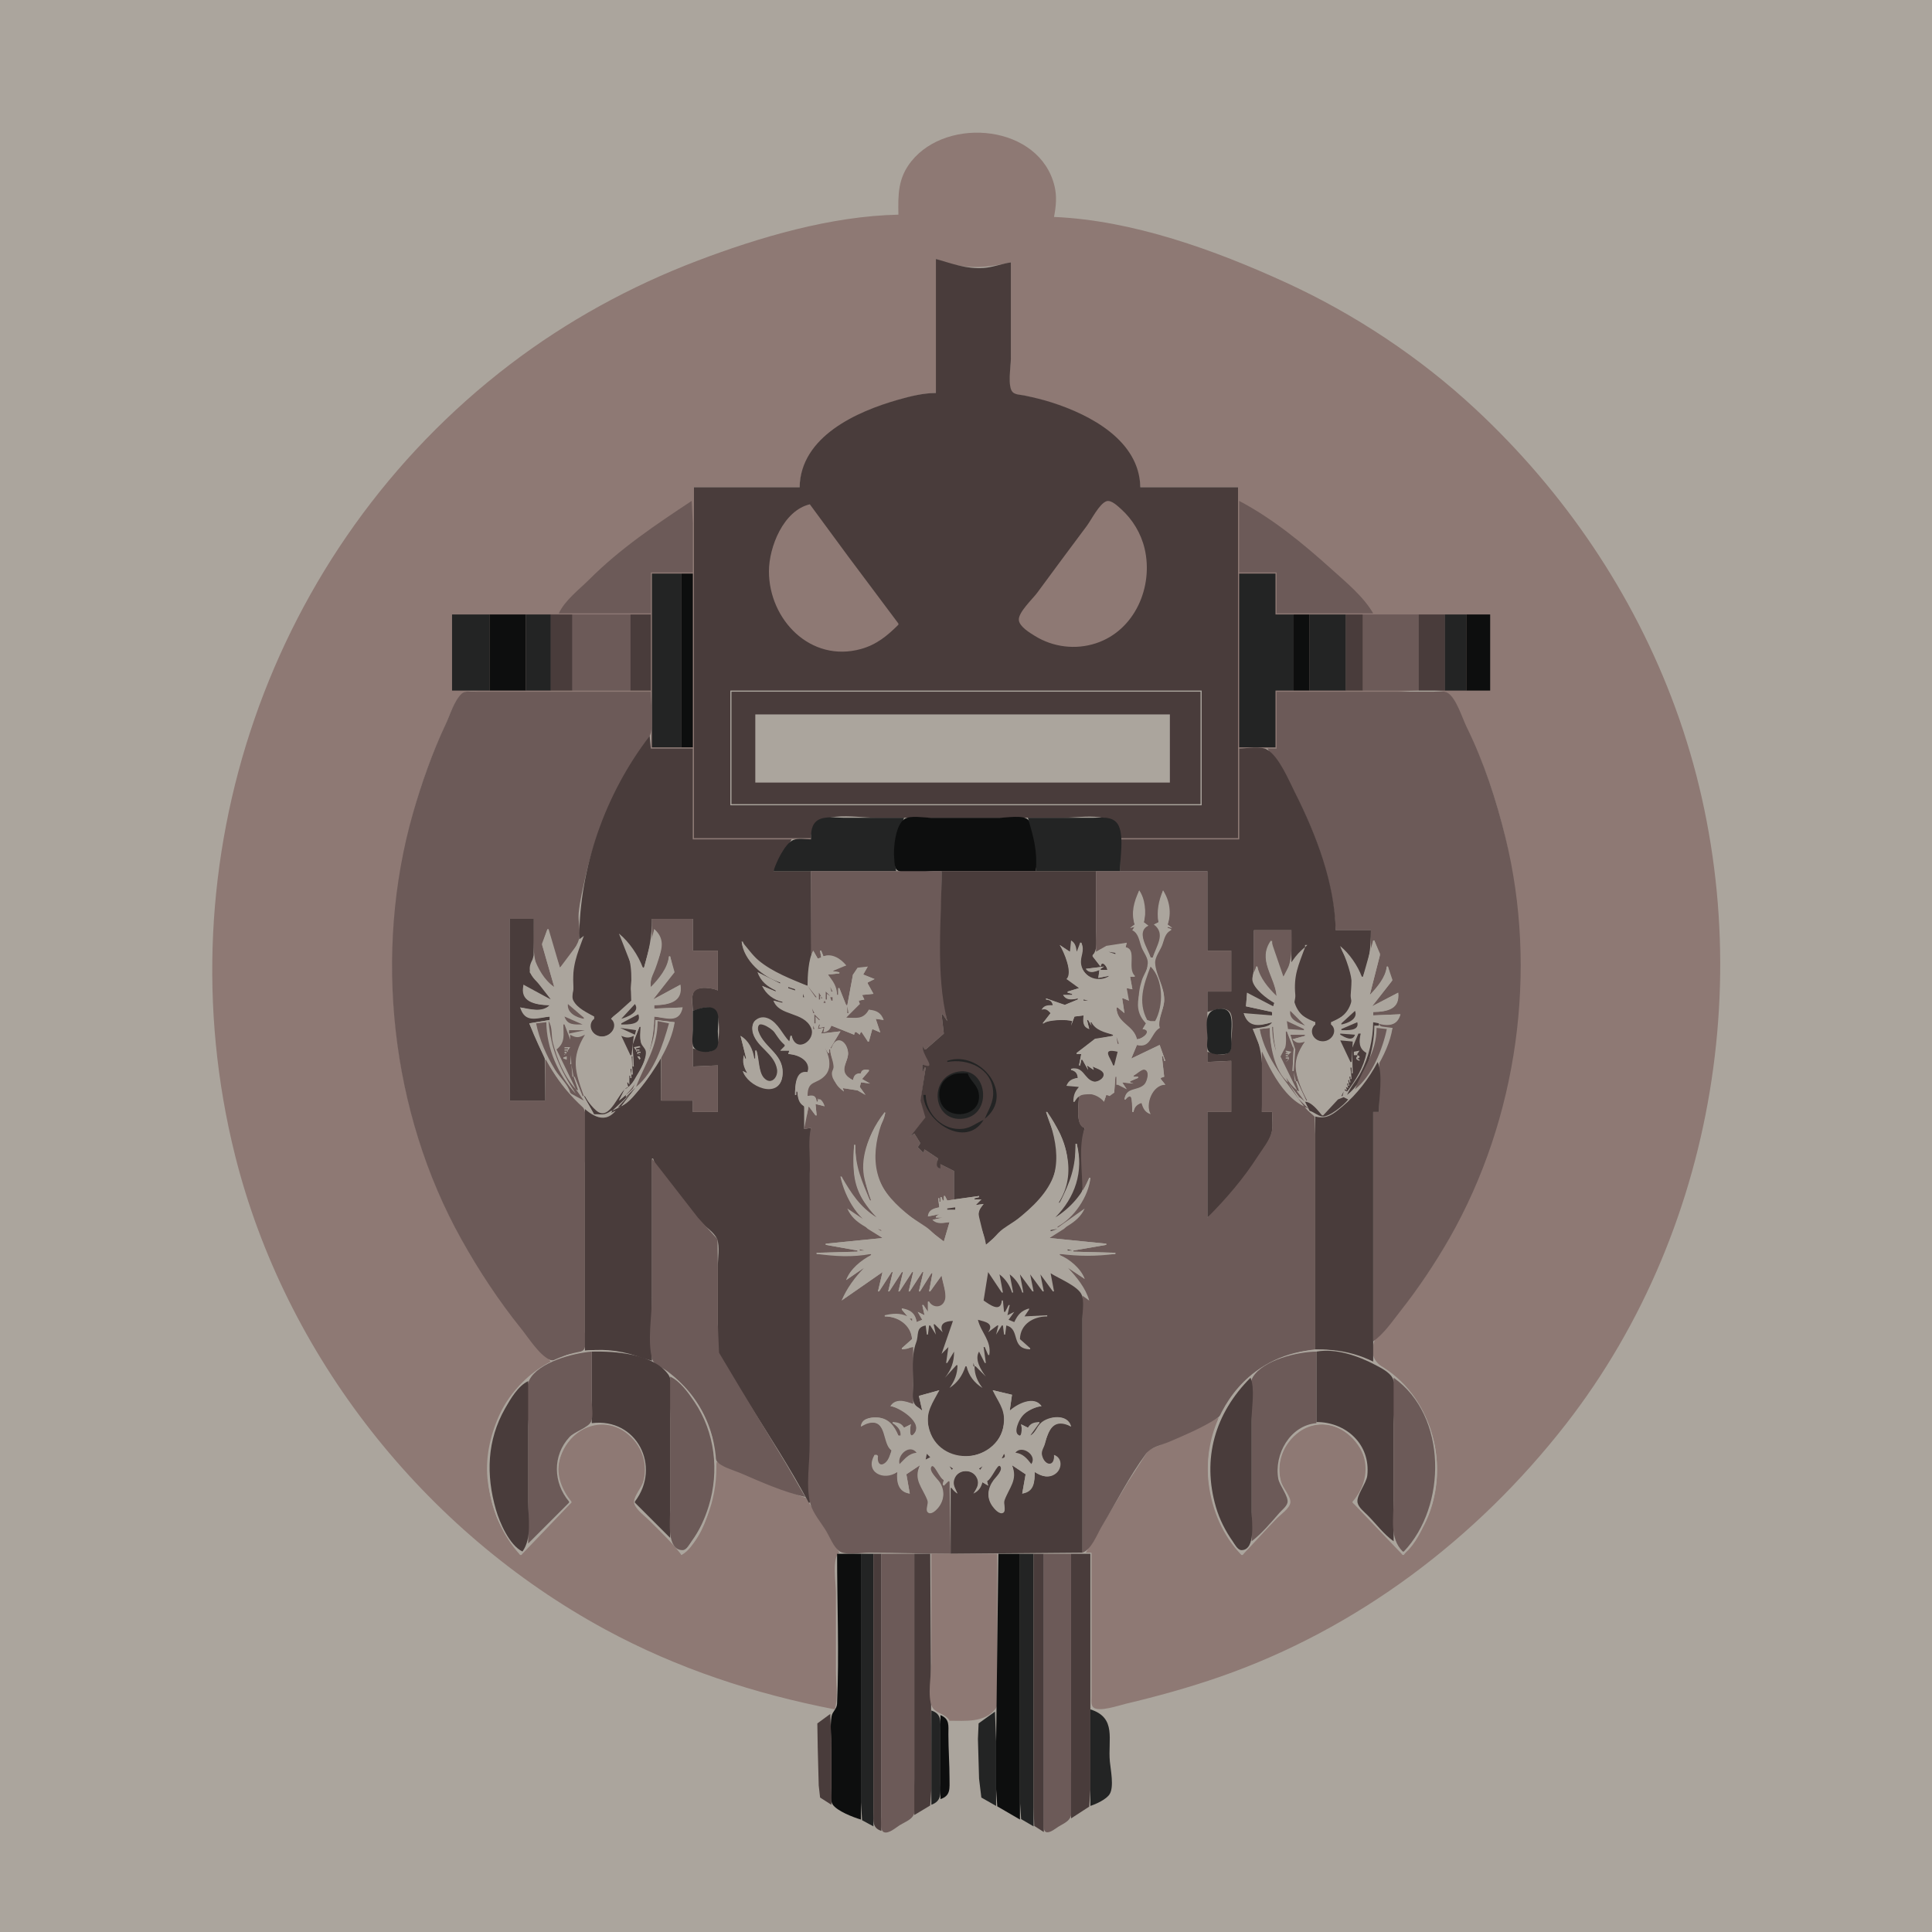 <?xml version="1.0" standalone="yes"?>

	<svg
		xmlns="http://www.w3.org/2000/svg"
		xmlns:xlink="http://www.w3.org/1999/xlink"
		xmlns:svg="http://www.w3.org/2000/svg"
		xmlns:dc="http://purl.org/dc/elements/1.1/"
		xmlns:cc="http://web.resource.org/cc/"
		xmlns:rdf="http://www.w3.org/1999/02/22-rdf-syntax-ns#"
	 width="1701" height="1701">
<path style="fill:#aba59d; stroke:none;" d="M0 0L0 1701L1701 1701L1701 0L0 0z"/>
<path style="fill:#8e7974; stroke:none;" d="M791 189C731.827 190.22 668.89 208.695 614 229.576C555.088 251.986 499.161 282.627 449 320.884C236.577 482.894 142.376 758.924 206.895 1017C251.024 1193.52 373.424 1348.18 533 1434.69C596.474 1469.1 664.316 1491.29 735 1505C738.028 1494.76 736 1481.66 736 1471L736 1402C736 1394.37 732.279 1371.36 739 1367L719.424 1334L709.471 1318.84L682 1308.95L631 1287C627.404 1315.45 625.342 1349.61 600 1369C593.929 1357.3 580.338 1346.35 571 1337C567.334 1333.33 561.098 1328.96 559.208 1324C557.287 1318.96 565.46 1309.33 566.761 1304C571.291 1285.42 562.778 1265.13 545 1257.03C507.017 1239.73 472.13 1294.5 503 1322L503 1323C487.72 1333.77 469.779 1353.7 459 1369L458 1369C450.448 1357.57 441.505 1347.08 436.696 1334C417.355 1281.42 437.726 1228.04 485 1199C475.788 1185.92 463.33 1174.69 453.424 1162C434.521 1137.78 417.922 1112.02 403.309 1085C347.937 982.618 332.336 858.326 356.79 745C364.398 709.743 375.45 674.701 390.78 642C394.72 633.595 399.987 614.881 408.213 610.028C411.835 607.891 417.953 609 422 609L454 609L573 609L573 659L610 659L610 739L714 739L714 738L611 738L611 429L704 429C705.896 384.953 754.478 362.492 791 352.14C801.599 349.136 812.927 346.092 824 346L824 228C847.135 237.489 866.133 236.472 890 231L890 315C890 321.718 886.772 339.957 891.028 345.258C893.111 347.854 898.972 347.76 902 348.424C910.792 350.353 919.436 352.546 928 355.33C961.337 366.166 1002.3 389.499 1004 429L1090 429L1090 738L986 738L986 739L1091 739L1091 659L1124 659L1124 609L1229 609C1241.16 609 1261.66 605.01 1272.9 609.603C1280.96 612.899 1286.55 631.586 1290.25 639C1305.52 669.627 1316.99 702.724 1324.88 736C1352.48 852.277 1336.04 970.505 1282.75 1077C1270.07 1102.35 1254.08 1126.86 1236.4 1149C1229.13 1158.1 1212.1 1171.89 1209.32 1183C1205.13 1199.73 1217.58 1202.79 1228 1212.17C1237.69 1220.89 1245.79 1230.6 1252.14 1242C1267.6 1269.77 1269.45 1305.7 1257.12 1335C1251.77 1347.73 1243.69 1357.75 1236 1369L1235 1369C1224.08 1353.5 1206.49 1333.91 1191 1323L1191 1322C1224.13 1294.55 1184.96 1238.2 1147 1258.14C1130.77 1266.66 1123 1286.58 1127.48 1304C1128.78 1309.05 1136.95 1319.44 1135.09 1324C1133.08 1328.94 1126.67 1333.2 1123.04 1337C1113.27 1347.22 1101.99 1357.31 1094 1369L1093 1369C1074.09 1341.83 1060.13 1315.39 1064.29 1281C1065.69 1269.4 1069.96 1259.14 1073 1248L1031 1268.22L1011.21 1276.7L993 1305L956 1367L961 1367L961 1469L961 1494C961.001 1496.8 960.322 1501.1 962.603 1503.24C967.323 1507.68 985.291 1501.47 991 1500.12C1019.16 1493.44 1046.66 1485.84 1074 1476.34C1195.03 1434.32 1300.17 1354.63 1378.58 1254C1515.78 1077.9 1551.53 831.872 1474.95 623C1438.1 522.507 1377.2 432.93 1299 360.089C1250.22 314.655 1192.57 276.425 1132 248.691C1069.61 220.125 997.333 193.978 928 191C929.727 181.833 930.667 173.216 928.475 164C915.624 109.956 834.511 101.913 802.379 142C790.559 156.746 790.635 171.312 791 189z"/>
<path style="fill:#493c3b; stroke:none;" d="M824 228L824 346C812.908 346.031 801.627 348.848 791 351.86C754.355 362.247 704.923 384.265 704 429L611 429L611 738L714 738C714.547 711.631 752.699 720 771 720L936 720C953.898 720 985.983 712.617 986 738L1090 738L1090 429L1004 429C1003.15 387.94 960.12 365.234 926 354.344C918.122 351.83 910.086 349.92 902 348.211C898.891 347.553 893.989 347.611 891.603 345.258C886.887 340.605 890 322.368 890 316L890 231C881.909 232.191 874.245 235.343 866 235.911C850.696 236.964 838.322 232.094 824 228z"/>
<path style="fill:#8e7974; stroke:none;" d="M974.184 441.302C967.833 443.504 960.865 457.679 956.873 463C942.183 482.588 927.642 502.291 913.116 522C909.252 527.242 896.31 539.248 897.033 546C897.65 551.756 906.585 557.063 911 559.806C927.152 569.841 946.931 572.284 965 566.329C999.143 555.078 1015.68 516.644 1007.76 483C1004.64 469.717 997.167 457.25 987 448.174C984.243 445.713 978.341 439.862 974.184 441.302z"/>
<path style="fill:#6c5a58; stroke:none;" d="M609 441C577.237 462.017 546.088 482.912 519 510C510.096 518.904 497.381 528.445 492 540L573 540L573 504L610 504L610 461L609 441M1091 441L1091 504L1124 504L1124 540L1209 540C1200.37 525.073 1184.7 512.26 1172 500.831C1147.24 478.548 1120.62 456.599 1091 441z"/>
<path style="fill:#8e7974; stroke:none;" d="M791 550L791 549L746.849 490L713 444C689.717 449.471 677.008 481.644 677 503C676.984 545.518 713.617 583.703 758 571.406C771.623 567.631 781.169 559.831 791 550z"/>
<path style="fill:#232424; stroke:none;" d="M574 505L574 658L600 658L600 505L574 505z"/>
<path style="fill:#0d0e0e; stroke:none;" d="M600 505L600 658L610 658L610 505L600 505z"/>
<path style="fill:#232424; stroke:none;" d="M1091 505L1091 658L1123 658L1123 608L1139 608L1139 541L1123 541L1123 505L1091 505M398 541L398 608L431 608L431 541L398 541z"/>
<path style="fill:#0d0e0e; stroke:none;" d="M431 541L431 608L463 608L463 541L431 541z"/>
<path style="fill:#232424; stroke:none;" d="M463 541L463 608L485 608L485 541L463 541z"/>
<path style="fill:#493c3b; stroke:none;" d="M485 541L485 608L504 608L504 541L485 541z"/>
<path style="fill:#6c5a58; stroke:none;" d="M504 541L504 608L555 608L555 541L504 541z"/>
<path style="fill:#493c3b; stroke:none;" d="M555 541L555 608L573 608L573 541L555 541z"/>
<path style="fill:#0d0e0e; stroke:none;" d="M1139 541L1139 608L1153 608L1153 541L1139 541z"/>
<path style="fill:#232424; stroke:none;" d="M1153 541L1153 608L1185 608L1185 541L1153 541z"/>
<path style="fill:#493c3b; stroke:none;" d="M1185 541L1185 608L1200 608L1200 541L1185 541z"/>
<path style="fill:#6c5a58; stroke:none;" d="M1200 541L1200 608L1249 608L1249 541L1200 541z"/>
<path style="fill:#493c3b; stroke:none;" d="M1249 541L1249 608L1272 608L1272 541L1249 541z"/>
<path style="fill:#232424; stroke:none;" d="M1272 541L1272 608L1291 608L1291 541L1272 541z"/>
<path style="fill:#0d0e0e; stroke:none;" d="M1291 541L1291 608L1312 608L1312 541L1291 541z"/>
<path style="fill:#aba59d; stroke:none;" d="M643 608L643 709L1058 709L1058 608L643 608z"/>
<path style="fill:#6c5a58; stroke:none;" d="M481 933L480 933L480 969L449 969L449 809L470 809C470 828.835 465.738 858.59 488 869L477.279 832L482 818L483 818L493 852C498.354 847.413 508.012 833.794 509.683 827C511.517 819.541 508.774 811.481 509.465 804C510.427 793.579 513.003 783.207 515.21 773C521.753 742.735 533.576 713.176 548.309 686C555.096 673.48 568.165 660.345 572.437 647C575.891 636.21 573 620.324 573 609L450 609L419 609C415.308 609 409.638 607.958 406.637 610.603C399.859 616.578 396.001 629.934 392.22 638C380.442 663.123 371.181 689.329 363.579 716C328.593 838.736 343.869 979.377 406.14 1091C421.659 1118.82 439.017 1145.16 459.001 1170C465.52 1178.1 474.485 1192.63 484 1197.18C488.332 1199.26 494.872 1194.49 499 1193.08C502.888 1191.75 511.338 1191.58 513.972 1188.26C516.534 1185.03 515 1176.91 515 1173L515 1133L515 1024C515 1010.59 519.029 989.565 514.397 977C512.081 970.718 504.552 965.868 500.171 961C492.602 952.591 486.306 942.969 481 933z"/>
<path style="fill:#493c3b; stroke:none;" d="M644 609L644 708L1057 708L1057 609L644 609z"/>
<path style="fill:#6c5a58; stroke:none;" d="M1124 609L1124 659L1116 659C1122.55 672.164 1132.3 683.896 1139.22 697C1158.6 733.734 1174.2 777.104 1176 819L1207 819L1207 839L1208 839L1209 828L1210 828L1214.9 841.286L1206 876C1213.54 870.229 1220.21 860.598 1221 851L1222 851L1225.19 864L1208 886L1231 874C1232.08 887.722 1221.83 890.734 1209 891L1209 894L1233 893C1229.26 903.036 1223.36 902.763 1214 901C1214.97 905.521 1222.02 904.983 1226 905L1214.39 934L1214 979L1209 979L1209 1181C1218.62 1174.21 1225.97 1163.19 1233.21 1154C1249.18 1133.72 1263.52 1112.44 1276.28 1090C1336.24 984.539 1354.29 854.738 1325.37 737C1317.21 703.742 1306.38 670.788 1291.24 640C1287.31 632.005 1282.3 614.911 1274.61 610.028C1271.36 607.965 1265.68 609 1262 609L1233 609L1124 609z"/>
<path style="fill:#aba59d; stroke:none;" d="M665 629L665 689L1030 689L1030 629L665 629z"/>
<path style="fill:#493c3b; stroke:none;" d="M572 648C533.065 698.514 510 763.671 510 827L514 824C505.619 839.928 503.443 851.257 504.674 869C504.952 873 502.488 877.171 504.219 881C507.407 888.051 516.276 892.2 523 895L523 897C514.469 901.984 521.734 912.779 530 912.782C537.927 912.785 546.871 902.195 538 897C542.939 890.749 551.68 889.287 555.924 881.996C558.35 877.829 555.429 874.339 555.649 870C556.629 850.649 554.577 839.27 545 822L566 852L567 852C571.462 836.506 574 825.393 574 809L610 809L610 837L632 837L632 872C627.618 869.661 613.509 867.67 610.603 873.433C608.495 877.615 610 885.38 610 890C616.336 888.361 623.618 884.347 629.682 889.703C634.165 893.663 634.165 919.337 629.682 923.297C623.923 928.384 616.193 924.69 610 923L610 939L632 938L632 979L610 979L610 969L582 969L582 930L581 930C574.328 945.942 561.158 964.027 547 974L560 957L551 966L551 964L545 969L550 959C555.108 958.044 557.501 952.251 559.988 948C563.337 942.276 569.419 932.926 569.164 926.039C569.04 922.688 565.723 920.924 564.603 917.961C563.065 913.892 564 908.295 564 904L563 904L556.727 919L558 939L557 939L557 930L556 930L557 946L556 946L556 941L555 941L556 949L555 949L555 947L554 947L554 955L553 953L552 953L553 957C540.159 959.666 537.872 991.663 521.174 973C518.921 970.483 516.969 967.738 515 965L514 965L523 981C530.908 982.542 532.021 982.833 539 978L538 980L542 978C530.955 987.39 525.819 983.125 515 976L515 1189C537.182 1187.25 552.975 1192.25 574 1198L574 1020L575 1020C581.426 1040.17 602.278 1059.65 616.17 1075C620.522 1079.81 629.051 1084.95 631.397 1091.04C633.93 1097.61 632 1108.01 632 1115L632 1166C632 1173.66 630.311 1183.67 632.699 1191C637.579 1205.97 650.582 1221.63 658.95 1235C676.992 1263.82 696.028 1292.99 712 1323L713 1323L713 1103L713 1033L714 993L708 994L708 974C703.619 970.528 702.695 966.377 702 961L701 961L701 964L700 964C700.005 956.483 700.633 943.129 711 944C715.195 933.333 702.668 928.185 694 928L695 925L687 925L691 921L691 920C688.101 916.843 685.572 913.58 683.214 910C680.863 906.432 678.249 902.525 674 901.053C668.542 899.163 666.003 904.369 667.743 909C672.746 922.315 688.633 927.544 688.944 944C689.395 967.814 660.151 957.252 654 943L658 945C655.518 939.438 653.589 935.14 655 929L656 932L657 932L652 912C658.284 917.017 662.629 924.04 664 932L665 932L665 925L666 925C667.745 931.526 667.782 943.483 671.742 948.775C677.025 955.836 685.076 950.601 684.606 943C683.629 927.181 665.428 921.936 662.799 908C659.951 892.898 676.744 894.719 683.482 903.015C687.403 907.843 689.906 913.24 695 917L696 912L697 912C699.584 928.255 718.435 917.349 714.987 906C710.049 889.751 688.139 894.467 681 881L689 883L689 882C681.261 879.766 675.419 874.624 671 868L683 873L683 872C676.215 867.744 670.512 863.381 667 856L687 866L687 865C672.261 858.831 655.507 845.727 653 829L654 829C661.664 849.215 691.489 862.379 711 868L714.502 848L714 767L681 767L697 739L610 739L610 659L573 659L572 648M1091 659L1091 739L986 739L986 767L1063 767L1063 837L1084 837L1084 873L1063 873L1063 891C1068.34 889.486 1077.63 885.741 1082.4 890.6C1086.9 895.186 1084.01 911.852 1084 918C1083.99 920.629 1084.47 924.227 1082.4 926.258C1078.08 930.486 1067.94 927.388 1063 926L1063 935L1084 934L1084 979L1063 979L1063 1072C1080.79 1059.47 1095.78 1037.17 1107.41 1019C1111.54 1012.56 1117.48 1005.48 1119.5 998C1121.08 992.183 1120 984.998 1120 979L1111 979C1111 954.369 1114.89 928.328 1103 906C1107.72 904.731 1118.84 905.448 1120 900C1108.34 902.872 1100.27 904.576 1095 892C1103.18 895.943 1111.34 894.072 1120 894L1120 891L1097 886L1098 874C1104.56 879.98 1112.36 883.952 1121 886L1122 883C1115.99 878.437 1106.04 871.341 1103.39 864C1102.16 860.604 1103.98 855.624 1104 852C1104.06 841.001 1104 830 1104 819L1137 819L1137 847L1138 847L1149 834C1138.09 854.729 1128.5 891.503 1158 900L1158 902C1149.53 906.945 1156.78 917.505 1165 917.262C1172.7 917.035 1180.15 906.775 1172 902L1172 900C1201.59 889.924 1190.05 854.523 1180 833L1199 860L1200 860C1205.63 845.486 1207 834.52 1207 819L1176 819C1175.15 777.563 1158.76 734.431 1140.24 698C1134.87 687.437 1126.18 666.151 1115.7 660.028C1109.89 656.631 1097.63 659 1091 659z"/>
<path style="fill:#232424; stroke:none;" d="M714 739C709.371 739 702.606 737.748 698.3 739.603C690.939 742.775 683.121 759.653 681 767L789 767C785.777 749.649 789.347 736 796 720L743 720C736.076 720 726.243 718.261 720.094 722.089C714.252 725.727 714.017 732.861 714 739z"/>
<path style="fill:#0d0e0e; stroke:none;" d="M912 767C913.659 753.87 915.753 731.975 905.034 721.603C900.631 717.343 885.841 720 880 720L820 720C813.892 720 801.652 717.666 796.39 721.028C788.314 726.188 786.316 747.458 787.286 756C787.6 758.765 787.382 764.064 789.742 765.972C795.278 770.448 814.939 767 822 767L857 767L912 767z"/>
<path style="fill:#232424; stroke:none;" d="M905 720C909.99 737.323 913.45 748.627 912 767L986 767C986 756.253 990.178 734.195 983.852 725.188C979.05 718.351 969.236 720 962 720L905 720z"/>
<path style="fill:#6c5a58; stroke:none;" d="M714 767L714 840L715 840L716 837L720 844L723 843L722 837L723 837L725 842C733.052 840.028 739.3 844.695 745 850C739.744 850.048 736.367 850.752 733 855L739 856L739 857L729 858L737 876L738 876L738 870L739 870L745 885L746 885L751 858L764 851L760 858L770 862L764 865L764 866L769 875L759 876L761 880L756 881L757 884C751.57 885.885 747.468 890.9 745 896C753.533 896.176 761.122 898.796 765 889C771.282 890.407 774.881 892.011 778 898L771 897L775 909L768 906L765 917L764 917C763.819 913.691 758.464 904.344 757 911C754.643 909.139 752.485 907.003 752 911L732 903L725 909L726 904L721 905L722 902L721 902L720 906L725 905L723 910L740 908L731 923L732 923C736.692 912.348 745.576 916.388 746.584 927C747.146 932.913 741.993 938.17 743.449 943.985C744.414 947.841 747.585 949.665 751 951C752.103 947.14 753.855 945.082 758 945C758.465 941.44 761.917 941.681 765 942L765 943L759 950L766 954L759 953L758 953L757 957L762 964L755 960L742 958L743 961C738.871 956.859 732.369 951.481 732.437 945.015C732.463 942.497 734.495 940.407 734.297 937.92C733.917 933.15 731.004 929.348 731 924L730 924L730 927L729 927L726 922C728.975 929.254 732.622 937.716 727.347 944.957C723.46 950.292 716.581 949.156 712.742 953.514C710.199 956.401 711 961.449 711 965C715.748 964.27 718.198 964.976 719 970L720 970L720 967L726 974L718 972L719 982L718 982L712 974L708 994L714 993C711.591 1003.12 713 1014.64 713 1025L713 1083L713 1271C713 1287.08 709.252 1308.5 713.499 1324C715.797 1332.38 722.953 1340.59 727.4 1348C730.582 1353.3 733.69 1361.45 738.529 1365.4C743.828 1369.72 758.415 1367 765 1367C789.032 1367 813.03 1368 837 1368L836 1304L835 1304L831 1308L830 1307L831 1303C827.29 1301.21 823.166 1286.81 819.704 1290.65C816.551 1294.14 823.258 1300.49 825.184 1303C830.539 1309.97 832.309 1317.3 827.147 1325C825.673 1327.2 820.837 1333.69 817.542 1331.17C815.247 1329.41 817.909 1323.7 816.987 1321C812.836 1308.83 804.976 1303.76 810 1290L798 1298L801 1315C791.274 1313.04 789.692 1304.59 790 1296C777.038 1302.78 762.986 1296.82 770 1281L772 1281L773 1282C771.343 1286.97 773.904 1292.71 779.722 1288.26C782.899 1285.82 783.999 1280.67 785 1277C777.284 1269.73 780.703 1248.36 764.005 1252.94C761.702 1253.57 759.958 1254.69 758 1256C759.024 1247.91 770.656 1246.68 777 1248.97C784.286 1251.6 787.511 1257.64 791 1264L793 1264C793.999 1258.58 790.74 1255.23 786 1253L786 1252L796 1257L802 1254C800.821 1256.55 800.401 1268.55 804.972 1262.57C813.435 1251.51 792.309 1238.68 784 1238C789.225 1232.08 797.211 1233.85 804 1236L804 1186L794 1188L794 1187L803 1179C802.431 1165.94 791.378 1159.04 779 1159L779 1158L799 1159L794 1153L794 1152C800.884 1153.31 805.72 1156.94 807 1164L812 1162L808 1155L814 1158L812 1149L813 1149L817 1155L817 1146L818 1146C820.811 1152.93 829.822 1152.32 832.306 1144.83C834.032 1139.62 830.022 1128.5 829 1123L819 1137L818 1137L821 1121L820 1121L810 1137L809 1137L813 1120L812 1120L801 1137L800 1137L804 1120L803 1120L792 1137L791 1137L795 1120L794 1120L783 1137L782 1137L786 1120L785 1120L774 1137L773 1137L777 1120L741 1145L761 1116L745 1127C749.809 1117.58 758.578 1111.06 767 1105L767 1104L719 1104L719 1103L755 1102L755 1101L727 1096L727 1095L777 1090L764 1081.91L746 1064C754.721 1072.72 763.851 1080.68 776 1084L776 1083C756.756 1074.93 745.45 1055.2 740 1036L741 1036C747.112 1050.68 756.964 1065.43 772 1072C767.86 1066.12 762.523 1061.3 758.876 1055C749.969 1039.62 751.272 1024.95 752 1008L753 1008C753 1026.63 756.309 1040.9 766 1057L767 1057C764.581 1048.54 761.03 1040.93 760.17 1032C758.37 1013.33 768.092 992.771 780 979C767.53 1008.95 764.868 1037.36 790.001 1061.99C797.537 1069.37 806.388 1074.15 815 1080.03C820.63 1083.87 825.11 1089.86 831 1093L836 1076C830.122 1076.46 826.078 1077.65 821 1074L830 1072L824 1072L824 1071L827 1069L817 1071C817.659 1065.79 822.379 1064.11 827 1063L826 1055L827 1055L827 1058L828 1058L828 1054L829 1054L830 1057L831 1057L831 1053L832 1053L834 1057L840 1056L840 1031L828 1025L828 1029C824.119 1026.74 825.137 1023.98 826 1020L814 1012L813 1015L808 1010L810 1007L810 1006L805 998L801 1001L815.292 983.83L810.661 969L815 940L814 940L813 943L812 943L812 937C827.426 945.85 811.564 926.126 813 921L814 924L815 924L831 910L829 893L830 893L834 899C825.832 855.648 829 811.013 829 767L714 767z"/>
<path style="fill:#493c3b; stroke:none;" d="M829 767C829 810.145 823.622 856.874 834 899L830 893L829 893L831 910L815 924L814 924L813 921C809.551 926.696 827.155 943.651 812 937L812 943L813 943L814 940L815 940L810.379 969L814.759 983.83L801 1001L805 998L810 1006L810 1007L808 1010L813 1015L814 1012L826 1020C824.756 1023.97 823.316 1027.43 828 1029L828 1025L840 1031L840 1056L862 1053L862 1054L858 1055L858 1056L864 1056L859 1061L866 1060C855.538 1070.39 866.933 1082.93 868 1096C873.713 1092.55 877.422 1086.03 883 1082.04C892.409 1075.31 902.602 1070.08 910.996 1061.96C936.454 1037.33 932.629 1008.97 921 979L922 979C925.44 985.915 930.428 991.929 933.691 999C943.278 1019.78 941.401 1038.77 932 1059L933 1059C944.97 1042.14 947 1027.14 947 1007L948 1007C953.37 1034.69 944.388 1050.07 929 1072C937.662 1068.2 948.871 1059.16 952.262 1050C958.471 1033.22 950.837 1010.72 955 993C946.397 990.388 950 971.441 950 964L946 970L945 970L950 957C945.692 954.927 943.474 953.643 939 956C941.352 951.711 944.318 950.126 949 949C948.665 944.606 947.444 942.709 943 942L943 941C953.942 939.316 954.373 951.132 963.015 952.588C966.846 953.233 974.279 949.111 971.863 944.418C970.359 941.497 964.84 940.165 962 939L963 942L957 938L958 942L953 933L952 933L951 938L950 938L952 928L948 928L948 927L964.004 915.054L980 912L980 911C972.735 908.197 965.755 906.588 961 900L960 900L961 903L958 898L957 898L959 906C953.768 903.367 953.811 899.371 954 894L946 895L943 903L944 899C939.878 897.133 921.282 897.594 919 901L918 901L925 892C922.404 888.522 921.153 887.039 917 889L927 885C926.348 881.089 924.864 880.3 921 880L921 879L937.089 884.893L949 880L949 879C943.612 880 939.746 880.497 936 876L944 876L944 875L940 874L940 873L950 870C946.967 864.855 944.692 863.427 939 862L942 861C942.132 853.29 937.93 837.974 933 832L942 838C943.881 834.067 944.905 832.13 943 828L948 838C951.345 835.82 951.714 833.855 951 830L952 830C954.765 837.587 949.95 843.185 951.696 850C954.407 860.582 968.737 867.47 977 859L967 861L968 854C963.333 855.479 959.72 856.784 956 853L972 851L969 853L969 854L975 854C974.671 850.119 969.748 845.012 969 851L962 842L962 841C966.829 835.846 965 826.64 965 820L965 767L829 767z"/>
<path style="fill:#6c5a58; stroke:none;" d="M965 767L965 838L974 832.773L992 830L991 834C1001.48 837.077 990.764 853.66 999 859L999 860L995 860L997 871L992 870C990.933 874.55 991.253 877.177 994 881L989 879L988 879L990 892L984 887L983 887C983.049 901.23 996.947 902.79 1001 915C1007.07 914.853 1015.3 906.447 1006 906L1009 901C1000.99 889.652 1001.25 875.79 1005.34 863C1006.86 858.256 1011.38 851.952 1011.11 847C1010.91 843.22 1007.84 839.379 1006.31 836C1003.8 830.428 1003.44 821.032 997 819L999 816L995 817L999 814C996.373 802.51 999.309 794.909 1003 784C1007.43 792.443 1009.22 802.672 1007 812L1011 815C999.182 818.511 1010.1 836.045 1013 843L1015 843C1018.6 834.22 1027.41 820.12 1016 814L1020 812C1018.72 801.864 1020.86 793.64 1024 784C1028.86 794.399 1030.96 802.822 1028 814L1032 817L1028 816L1028 817L1031 818L1031 819C1025.17 820.764 1024.89 826.881 1022.94 832C1021.08 836.849 1016.26 842.662 1016.6 848C1017.32 859.279 1025.28 868.712 1024.99 881C1024.79 888.957 1018.64 897.658 1021 905C1012.17 908.735 1013.73 922.439 1001 920L996 932L1021 920L1026 934L1025 934L1024 930L1023 930L1025 948L1022 949L1022 950L1026 955C1014.7 953.568 1007.13 972.812 1013 981L1005 971C1000.34 972.247 998.542 974.185 998 979L997 979C996.516 976.02 997.507 956.306 991 968L990 968C992.241 956.992 1002.74 961.181 1008.27 954.683C1010.4 952.181 1012.82 941.335 1007.04 941.342C1004.21 941.345 1000.43 945.59 998 947L998 948L1002 948L1002 949L995 952L995 953L998 954L988 953L992 959L984 955L983 955L983 948L982 948L981 962L974 964L972 970C966.625 960.95 958.958 963.615 950 964C950 971.038 946.332 991.553 955 993C949.287 1009 953 1031.06 953 1048L954 1048L959 1037L960 1037C957.421 1054.46 944.709 1069.84 931 1080L931 1081C940.578 1079.15 948.366 1070.63 955 1064L937 1081.78L924 1090L974 1095L974 1096L945 1101L945 1102L982 1103L982 1104L933 1104L933 1105C941.41 1109.79 950.5 1117.32 955 1126L940 1116L959 1145L953 1140L953 1367C960.878 1364.54 965.946 1350.76 970 1344C982.665 1322.89 994.268 1299.83 1008.9 1280.04C1013.4 1273.96 1022.33 1272.43 1029 1269.57C1042.96 1263.6 1058.07 1257.24 1070.89 1249.06C1079.95 1243.28 1085.57 1227.23 1093.17 1219.01C1110.32 1200.49 1133.45 1191.1 1158 1188L1158 1033L1158 999L1157.4 983.174L1149 975L1152 976L1143 967L1144 966L1149 970L1142 960L1144 961L1141 952L1142 952L1150 969L1151 969C1146.32 956.632 1137.77 945.157 1141.79 931C1143.24 925.904 1146.46 921.574 1149 917C1144.25 918.143 1141.95 918.058 1138 915L1149 912L1149 911L1136 911L1140.44 924L1139 943L1138 943L1139.03 923L1133 908L1132 908C1132 912.299 1132.93 917.887 1131.4 921.961C1130.29 924.889 1127.01 926.678 1127.1 930.039C1127.39 940.158 1137.29 951.545 1142 960C1128.62 945.128 1121.16 923.865 1121 904L1120 904C1120 922.112 1125.66 937.144 1134 953C1123.2 939.853 1118 921.742 1118 905L1109 906C1112.39 931.186 1130.51 956.51 1148 974C1132.55 963.114 1119.43 943.236 1112 926L1111 926L1111 979L1120 979C1120 984.698 1121 991.472 1119.5 997C1117.48 1004.48 1111.54 1011.56 1107.41 1018C1094.82 1037.67 1079.49 1055.51 1063 1072L1063 979L1084 979L1084 934L1063 935L1063 873L1084 873L1084 837L1063 837L1063 767L965 767z"/>
<path style="fill:#aba59d; stroke:none;" d="M1003 784C998.383 793.872 995.631 803.372 999 814L995 817L999 816L997 819C1002.58 821.926 1002.96 828.512 1005.06 834C1006.68 838.226 1010.89 843.354 1010.54 848C1009.23 865.049 992.787 884.818 1009 901L1006 906C1014.76 907.155 1006.2 914.715 1001 915C998.51 902.497 983.155 900.913 983 887L984 887L990 892L988 879L989 879L994 881L992 870L997 871L995 860L999 860L999 859C992.339 852.477 1001.22 835.632 991 834L992 830C980.722 836.437 972.18 830.338 962 841L962 842L969 851C969.777 845.051 974.557 850.503 975 854L969 854L969 853L972 851L956 853C958.848 857.392 963.794 855.775 968 854L967 861L977 859C968.008 865.493 953.842 861.148 951.866 849C950.734 842.044 955.55 837.377 952 830L951 830L948 838C947.428 833.78 946.834 830.232 943 828L942 838L933 832C936.846 838.563 944.612 856.123 939 862L950 870L940 873L940 874L944 875L944 876L936 876C938.797 881.072 943.97 880.197 949 879L949 880L937.615 884.716L921 879L921 880C924.582 880.568 925.943 881.508 927 885C922.579 885.016 919.289 884.849 917 889C920.997 887.888 922.165 889.275 925 892L918 901L919 901C922.641 897.796 939.159 897.39 944 899L943 903L946 895L954 894C953.438 899.326 953.097 904.213 959 906L957 898L958 898L961 903L960 900L961 900C964.385 907.083 972.89 909.059 980 911L980 912L964.004 914.559L948 927L948 928L952 928L950 938L951 938L952 933L953 933L958 942L957 938L963 942L962 939C964.606 940.483 969.584 941.758 971.168 944.418C973.641 948.573 966.605 953.059 963.015 952.208C954.304 950.14 954.354 938.43 943 941L943 942C946.966 943.15 948.367 944.939 949 949C944.063 949.744 940.753 951.121 939 956L950 957C946.244 960.955 945.06 964.602 945 970L946 970C951.63 959.5 965.48 962.156 972 970L974 964L977 965L981 962L982 948L983 948L983 955L984 955L985 953L992 959L988 953L998 954L995 953L995 952L1002 949L1002 948L998 948L998 947C1000.44 946.049 1005.14 941.299 1007.53 941.766C1012.76 942.788 1009.81 952.392 1007.57 954.683C1001.62 960.765 991.262 956.767 990 968L991 968C998.811 959.185 996.086 975.009 997 979L998 979C998.905 974.564 1000.84 972.672 1005 971C1006.36 975.915 1008.02 979.255 1013 981C1008.18 972.089 1014.71 955.182 1026 955L1022 950L1022 949L1025 948L1023 930L1024 930L1025 934L1026 934L1021 920L996 932L1001 920C1013.47 923.42 1013.05 909.939 1021 905C1019.24 897.283 1024.96 888.354 1025 880C1025.05 868.212 1017.76 858.868 1017.03 848C1016.67 842.763 1021.55 836.823 1023.3 832C1025.2 826.807 1025.72 821.654 1031 819L1031 818L1028 817L1028 816L1032 817L1028 814C1031.59 804.146 1029.82 792.76 1024 784C1020.06 792.904 1018.22 802.39 1020 812L1016 814C1026.63 822.376 1017.95 832.688 1015 843L1013 843C1010.67 834.915 999.837 820.556 1011 815L1007 812C1009.44 803.731 1008.24 791.035 1003 784z"/>
<path style="fill:#493c3b; stroke:none;" d="M449 809L449 969L480 969L479.61 932L466 901L484 898L484 895C472.091 895.941 463.782 900.389 458 887C465.326 888.511 478.796 892.298 484 885C471.043 884.731 458.185 881.523 461 867C467.639 873.294 476.181 877.588 485 880L466.339 856L469.815 841L470 809L449 809z"/>
<path style="fill:#6c5a58; stroke:none;" d="M574 809L574 830L575 830L576 818C585.268 829.279 581.563 840.296 576.946 853C575.017 858.308 571.608 863.286 573 869C581.282 862.904 588.154 852.349 589 842L590 842L593.303 856L575 880L599 867C600.833 881.506 589.285 884.724 576 885L576 888L601 887C596.934 900.691 586.867 895.859 576 895C575.989 911.845 571.721 929.188 563.691 944C559.937 950.926 554.18 956.855 551 964C569.773 950.488 577 919.739 577 898L594 900L582.415 929L582 969L610 969L610 979L632 979L632 938L610 939L610 892C610 887.136 608.184 877.592 611.028 873.433C614.857 867.833 626.929 869.851 632 872L632 837L610 837L610 809L574 809z"/>
<path style="fill:#aba59d; stroke:none;" d="M482 818L477.144 831L488 869C478.945 862.604 473.885 853.075 470 843C457.638 861.621 480.604 865.012 485 880L461 867C457.115 882.016 470.99 884.892 484 885C476.885 891.795 466.563 888.153 458 887C462.154 901.108 472.658 896.441 484 895L484 898L466 901C476.138 927.137 488.738 951.221 509 970.985C518.414 980.168 531.053 991.212 542 978L538 980L539 978L538 978C531.384 982.559 530.119 980.785 523 981L514 965L515 965C516.456 967.922 518.169 970.505 520.301 973C521.752 974.698 523.291 976.408 525.004 977.848C537.465 988.322 544.606 959.905 553 957L552 953L553 953L554 955L554 947L555 947L555 949L556 949L555 941L556 941L556 946L557 946L556 930L557 930L557 939L558 939L556.927 920L563 904L564 904C564 908.406 563.211 913.677 564.318 917.961C565.109 921.024 568.285 922.868 568.637 926.039C569.521 934.023 557.497 956.611 550 959L545 969C566.525 953.518 575.997 920.26 576 895C586.509 896.335 598.406 901.322 601 887L576 888L576 885C589.227 884.891 601.789 882.022 599 867L575 880L593.932 856L590 842L589 842C587.545 852.743 580.286 861.387 573 869C570.737 852.331 593.458 832.966 576 818L567 852L566 852C562.053 841.219 553.934 829.209 545 822L556.711 852L555.394 870L555.758 880.999L538 897C544.595 902.808 538.301 912.557 530 912.543C521.425 912.529 516.634 902.514 523 897L523 895C516.611 891.268 508.542 887.883 504.836 881C502.835 877.284 505.091 872.983 504.816 869C503.543 850.584 507.832 840.948 514 824L493 852L485.428 831L482 818z"/>
<path style="fill:#6c5a58; stroke:none;" d="M1104 819L1104 856L1105 856L1106 851L1107 851C1108.52 861.164 1115.73 871.127 1124 877C1123.08 859.271 1106.24 844.749 1120 828C1120.03 838.613 1123.1 851.67 1130 860C1138.68 846.889 1137 834.195 1137 819L1104 819z"/>
<path style="fill:#aba59d; stroke:none;" d="M514.333 822.667L514.667 823.333L514.333 822.667M1119 828C1106.81 845.122 1122.2 859.396 1124 877C1116.57 869.508 1109.49 861.498 1107 851L1106 851C1104.99 854.675 1102.14 859.14 1102.64 863C1103.6 870.379 1115.84 879.811 1122 883L1121 886L1098 874L1097 886L1120 891L1120 894L1095 892C1098.77 905.068 1108.96 903.492 1120 900C1116.73 905.181 1108.43 904.282 1103 906C1111.43 927.742 1125.45 963.485 1148 974C1132.51 952.012 1114.67 933.409 1109 906L1118 905C1118 920.231 1121.71 942.466 1134 953C1127.82 936.029 1120 922.738 1120 904L1121 904C1121.05 921.999 1127.07 948.31 1142 960L1127.41 930.184L1131.68 921.96L1132 908L1133 908L1138.9 923.714L1138 943L1139 943C1139 930.391 1140.13 923.119 1136 911L1149 911L1149 912L1138 915C1141.45 918.893 1144.31 918.667 1149 917C1135.92 934.151 1141.42 951.725 1151 969L1150 969L1142 952L1141 952L1144 961L1142 960L1142 961L1149 970L1144 966L1143 967L1152 976L1149 975C1161.36 990.187 1172.6 982.924 1185 972.41C1202.83 957.293 1222.46 928.632 1226 905L1210 903C1209.99 925.291 1201.06 947.599 1186 964C1198.79 943.47 1208.93 924.994 1209 900C1218.91 903.135 1229.87 905.349 1233 893L1209 894L1209 891C1222 890.892 1232.8 888.256 1231 874L1208 886L1226.06 863L1222 851L1221 851C1219.64 860.878 1212.56 868.877 1206 876L1215.15 840L1210 828L1209 828L1200 860L1199 860C1195.44 850.265 1188.06 839.506 1180 833C1182 839.309 1186.26 844.634 1188.23 851C1190.8 859.359 1189.75 867.493 1189.19 876C1188.95 879.638 1191.11 883.618 1189.29 887C1185.76 893.552 1178.36 896.987 1172 900L1172 902C1178.06 907.341 1172.89 916.474 1165 916.779C1156.44 917.109 1151.64 907.508 1158 902L1158 900C1151.66 897.36 1143.45 893.496 1140.24 886.996C1138.46 883.381 1140.8 879.774 1140.44 876C1138.82 858.625 1143.18 849.986 1149 834C1140.59 840.19 1134.38 850.639 1130 860L1119 828M653 829C654.442 845.414 671.846 860.626 687 865L687 866L667 856C669.475 863.751 675.713 868.815 683 872L683 873L671 868C674.245 875.221 681.21 880.61 689 882L689 883L681 881C685.787 894.78 707.68 890.518 714.117 905.001C718.766 915.461 701.234 928.215 697 912L696 912L695 917C689.005 910.718 685.074 900.747 676.999 896.92C667.652 892.49 660.015 900.473 662.997 910C666.849 922.308 681.427 927.42 684.06 941C685.506 948.46 678.731 956.043 672.43 948.775C667.707 943.326 668.548 931.835 666 925L665 925L665 932L664 932C663.218 924.194 659.027 915.82 652 912L657 932L656 932L655 929C653.272 934.9 654.845 939.877 658 945L654 943C657.998 956.588 685.597 968.261 688.786 948C691.852 928.527 672.918 923.142 667.762 908.001C663.681 896.02 678.831 904.567 681.91 909.001C684.736 913.071 687.026 916.951 691 920L691 921L687 925L695 925L694 928C702.468 928.388 714.213 933.847 711 944C700.153 941.605 700.001 956.732 700 964L701 964L701 961L702 961C702.423 966.313 702.954 971.352 708 974L710 983L712 974L718 982L719 982L718 972L726 974C725.495 971.14 721.256 964.29 720 970L719 970C718.576 964.554 716.015 963.861 711 965C711.01 950.488 718.832 955.287 726.606 946.786C732.779 940.035 729.992 929.023 726 922L729 927L730 927L730 924L731 924C731.001 929.272 733.315 933.138 733.782 937.92C734.816 948.491 732.2 953.371 743 961L742 958L755 960L762 964L757 957L758 953L759 953L766 954L759 950L765 943L765 942C761.717 941.574 758.456 941.32 758 945C753.496 944.834 751.696 946.6 751 951C748.087 949.301 744.921 947.395 743.786 943.985C741.906 938.342 747.537 932.103 746.66 926C745.144 915.458 735.525 911.142 732 923L731 923L740 908L723 910L725 905L720 906L721 902L722 902L721 905L726 904L725 909C728.932 908.188 730.639 906.786 732 903L752 911L753 908L757 911L758 908L764 917L765 917L768 906L775 909L771 897L778 898C775.761 891.543 771.487 889.497 765 889C759.747 897.893 753.976 896.074 745 896L757 884L756 881L761 880L759 876L769 875L764 866L764 865L770 862L760 858L764 851L755 852L751 858L746 885L745 885L739 870L738 870L738 876L737 876C736.93 868.296 733.45 864.008 729 858L739 857L739 856L733 855L745 850C740.582 844.173 732.249 838.917 725 842L723 837L722 837L723 843L720 844L716 837C711.694 844.189 711 859.506 711 868C696.474 861.952 680.202 855.844 668 845.674C662.093 840.752 658.218 834.448 653 829M1149 832L1149 834L1151 832L1149 832M1179 832L1180 833L1179 832z"/>
<path style="fill:#493c3b; stroke:none;" d="M976 838L982 840L982 839L976 838z"/>
<path style="fill:#6c5a58; stroke:none;" d="M721 845L722 846L721 845M726 845L727 846L726 845M1013 851C1006.95 866.606 1001.54 882.115 1010 898L1013 899L1017 899C1024.53 885.76 1024.46 862.345 1013 851M728 856L729 857L728 856z"/>
<path style="fill:#493c3b; stroke:none;" d="M958 863L959 864L958 863M688 866L689 867L688 866M690 867L691 868L690 867M692 868L693 869L692 868z"/>
<path style="fill:#6c5a58; stroke:none;" d="M711 868L718 878L719 878L711 868z"/>
<path style="fill:#493c3b; stroke:none;" d="M694 869L694 870L700 872L700 871L694 869z"/>
<path style="fill:#6c5a58; stroke:none;" d="M731 869L732 873L733 873L731 869z"/>
<path style="fill:#493c3b; stroke:none;" d="M701 872L702 873L701 872M703 873L704 874L703 873z"/>
<path style="fill:#6c5a58; stroke:none;" d="M727 873L727 880L728 880L728 875L731 877L727 873z"/>
<path style="fill:#493c3b; stroke:none;" d="M705 874L706 875L705 874z"/>
<path style="fill:#6c5a58; stroke:none;" d="M721 874L721 880L722 880L722 877L723 877L723 879L724 879L721 874z"/>
<path style="fill:#493c3b; stroke:none;" d="M707 875L707 878L708 878L707 875z"/>
<path style="fill:#6c5a58; stroke:none;" d="M733 875L734 876L733 875z"/>
<path style="fill:#aba59d; stroke:none;" d="M935 875L936 876L935 875z"/>
<path style="fill:#493c3b; stroke:none;" d="M954 877L955 878L954 877z"/>
<path style="fill:#6c5a58; stroke:none;" d="M731 878L732 881L733 881L733 878L731 878z"/>
<path style="fill:#493c3b; stroke:none;" d="M950 878L951 879L950 878M952 878L953 879L952 878z"/>
<path style="fill:#6c5a58; stroke:none;" d="M708 879L713 884L708 879M719 879L721 882L719 879M724 880L725 881L724 880z"/>
<path style="fill:#493c3b; stroke:none;" d="M954 880L954 881L958 881L954 880z"/>
<path style="fill:#6c5a58; stroke:none;" d="M726 881L725 883L727 883L726 881z"/>
<path style="fill:#493c3b; stroke:none;" d="M950 882L949 884L950 882M960.333 883.667L960.667 884.333L960.333 883.667z"/>
<path style="fill:#6c5a58; stroke:none;" d="M500 884C499.14 891.73 507.226 895.778 514 897L514 896L500 884z"/>
<path style="fill:#493c3b; stroke:none;" d="M559 884L547 897C552.265 895.483 563.901 890.886 559 884z"/>
<path style="fill:#6c5a58; stroke:none;" d="M712 885L713 886L712 885M746 886L746 892L747 892L746 886z"/>
<path style="fill:#232424; stroke:none;" d="M610 890L610 907C610 911.109 608.523 918.852 611.028 922.351C614.492 927.189 627.571 927.689 630.972 922.581C633.32 919.055 632 912.055 632 908C632 903.161 633.391 895.713 631.397 891.225C627.939 883.445 615.392 887.809 610 890z"/>
<path style="fill:#6c5a58; stroke:none;" d="M713 887L714 888L713 887M715 888L716 892L717 892L715 888z"/>
<path style="fill:#232424; stroke:none;" d="M1071 888.519C1059.27 890.807 1063 904.618 1063 914C1063 917.218 1061.99 922.688 1064.03 925.436C1066.72 929.072 1076.02 928.554 1079.94 927.772C1085.95 926.572 1084 917.563 1084 913C1084 901.803 1087.72 885.255 1071 888.519z"/>
<path style="fill:#6c5a58; stroke:none;" d="M1136 890C1134.73 897.728 1142.95 900.482 1149 903L1136 890z"/>
<path style="fill:#493c3b; stroke:none;" d="M1193 890L1181 901L1181 902C1186.68 900.975 1195.88 897.064 1193 890z"/>
<path style="fill:#6c5a58; stroke:none;" d="M739 892L741 894L739 892z"/>
<path style="fill:#493c3b; stroke:none;" d="M948 892L949 893L948 892M562 893L547 901L547 902C552.882 902 565.348 902.427 562 893z"/>
<path style="fill:#6c5a58; stroke:none;" d="M717 893L717 901L718 901L718 895L721 898L722 898L717 893M742.667 894.333L743.333 894.667L742.667 894.333M497 895C499.575 902.788 505.891 902 513 902L497 895z"/>
<path style="fill:#aba59d; stroke:none;" d="M577 898C577 922.456 565.2 937.366 557 959L560 957L547 974C553.956 970.756 558.976 963.856 563.739 958C576.344 942.503 590.979 920.171 594 900L577 898z"/>
<path style="fill:#6c5a58; stroke:none;" d="M483 899C484.975 924.025 493.329 942.247 507 963C491.428 946.683 481.188 922.655 481 900L472 901C475.028 915.63 481.02 929.316 488.811 942C492.683 948.305 500.265 954.863 502 962L503 963L514 969L507 959L509 960L505 948L506 948L513 965L514 965C506.262 943.376 502.475 931.73 515 911C509.695 913.728 507.245 913.987 502 911L503 937L502 937L503.542 919L497 902L496 902C496 911.098 497.899 917.797 490 924L507 959C496.806 947.824 490.458 932.547 486.76 918C485.229 911.976 486.547 904.192 483 899M579 899C579 922.287 567.819 936.371 560 957C575.983 943.989 583.582 920.093 589 901L579 899M722.333 899.667L722.667 900.333L722.333 899.667M1133 899L1134 906L1148 907L1148 906L1133 899z"/>
<path style="fill:#493c3b; stroke:none;" d="M1195 900L1181 906L1181 907C1185.93 907 1197.11 907.952 1195 900M1209 900C1208.88 914.98 1205.11 930.724 1198.22 944C1194.62 950.918 1189.01 956.88 1186 964C1202.87 951.062 1210 923.247 1210 903L1214 903L1214 901L1209 900z"/>
<path style="fill:#6c5a58; stroke:none;" d="M716 903L716 906L717 906L716 903z"/>
<path style="fill:#493c3b; stroke:none;" d="M546 905L559 911L560 907L546 905z"/>
<path style="fill:#aba59d; stroke:none;" d="M1021 905L1022 906L1021 905z"/>
<path style="fill:#6c5a58; stroke:none;" d="M1212 905C1211.99 926.83 1200.33 939.944 1193 959C1207.74 947.695 1217.33 923.732 1221 906L1212 905M501 907L501 910L515 907L501 907z"/>
<path style="fill:#493c3b; stroke:none;" d="M1180 910L1180 911C1184.19 913.382 1190.89 917.341 1193 911L1180 910M1196 910L1190.41 923L1191 945L1190 945L1190 940L1189 940L1190 950L1189 950L1189 948L1188 948L1189 953L1188 953L1188 951L1187 951L1188 956L1187 956L1187 954L1186 954L1187 958L1185 957L1186 960L1184 959L1184 960L1186 961C1193.5 951.241 1200.88 939.314 1203 927C1196.24 923.29 1196.37 916.855 1198 910L1196 910z"/>
<path style="fill:#aba59d; stroke:none;" d="M651 911L652 912L651 911z"/>
<path style="fill:#493c3b; stroke:none;" d="M547 912L555 929L556 929L558 912C553.654 914.056 551.386 913.839 547 912z"/>
<path style="fill:#6c5a58; stroke:none;" d="M981 912L982 913L981 912M983 913L984 919L985 919L983 913z"/>
<path style="fill:#493c3b; stroke:none;" d="M1180 916L1189 935L1190 935L1191 917L1180 916z"/>
<path style="fill:#6c5a58; stroke:none;" d="M984.333 920.667L984.667 921.333L984.333 920.667z"/>
<path style="fill:#aba59d; stroke:none;" d="M563 921L558 922L563 929L563 928L561 928L561 927L564 927L564 926L560 926L560 925L563 925L563 924L560 924L560 923L564 922L563 921M497 922L497 923L500 923L500 924L497 924L497 925L500 925L500 926L497 926L497 927C498.96 927.653 499.554 928 497 928L497 929L502 922L497 922z"/>
<path style="fill:#6c5a58; stroke:none;" d="M984 924L985 925L984 924z"/>
<path style="fill:#493c3b; stroke:none;" d="M980 938L981 938L984 926C969.065 922.487 978.036 931.359 980 938z"/>
<path style="fill:#aba59d; stroke:none;" d="M1132 925L1132 926L1134 927L1132 927L1132 928L1134 928L1134 929L1132 929L1132 930L1134 930L1134 931L1132 931L1132 932L1134 932L1134 933L1132 935C1134.09 933.592 1135.88 932.21 1134 930L1134 929L1137 926L1132 925M1192 926L1192 929L1195 929L1195 930C1192.83 931.984 1194.66 933.324 1197 934L1197 933L1195 932C1197.93 931.414 1197.49 929.498 1195 929L1195 928L1197 925L1192 926z"/>
<path style="fill:#6c5a58; stroke:none;" d="M1134.67 927.333L1135.33 927.667L1134.67 927.333z"/>
<path style="fill:#493c3b; stroke:none;" d="M1193.67 927.333L1194.33 927.667L1193.67 927.333z"/>
<path style="fill:#aba59d; stroke:none;" d="M496 931L496 932L499 933L499 930L496 931M561 930L563 933L564 932L563 930L561 930z"/>
<path style="fill:#232424; stroke:none;" d="M834 934L834 935C851.844 931.687 873.108 940.281 874.391 961C874.968 970.318 870.368 976.875 867 985C894.26 963.672 863.074 924.158 834 934z"/>
<path style="fill:#aba59d; stroke:none;" d="M1195 935L1196 936L1195 935z"/>
<path style="fill:#493c3b; stroke:none;" d="M1213 935C1205.25 949.552 1194.69 963.528 1182 974.079C1174.06 980.683 1168.42 985.75 1158 983L1158 1188C1176.68 1188 1191.84 1191.86 1209 1199L1209 979L1214 979C1214 966.52 1217.81 946.463 1213 935z"/>
<path style="fill:#aba59d; stroke:none;" d="M503 937L504 948L505 948L503 937M963 942L964 943L963 942z"/>
<path style="fill:#6c5a58; stroke:none;" d="M981.333 942.667L981.667 943.333L981.333 942.667z"/>
<path style="fill:#232424; stroke:none;" d="M844 943.44C816.48 947.823 820.96 989.259 848.961 984.772C874.053 980.752 869.329 939.406 844 943.44z"/>
<path style="fill:#aba59d; stroke:none;" d="M1139 944L1140 952L1141 952L1139 944z"/>
<path style="fill:#0d0e0e; stroke:none;" d="M852 945C847.259 945 842.423 944.548 838 946.569C834.801 948.031 831.948 950.099 829.97 953.04C828.149 955.747 827.223 958.764 827.043 962C825.567 988.517 866.236 986.002 861.624 962.001C860.232 954.758 853.963 951.441 852 945z"/>
<path style="fill:#6c5a58; stroke:none;" d="M758.333 946.667L758.667 947.333L758.333 946.667z"/>
<path style="fill:#493c3b; stroke:none;" d="M553.333 950.667L553.667 951.333L553.333 950.667z"/>
<path style="fill:#aba59d; stroke:none;" d="M1134 953L1143 967L1144 966L1134 953M562 955L563 956L562 955z"/>
<path style="fill:#493c3b; stroke:none;" d="M563 955L564 956L563 955M562 956L563 957L562 956z"/>
<path style="fill:#aba59d; stroke:none;" d="M551.333 957.667L551.667 958.333L551.333 957.667M1195 957L1196 958L1195 957z"/>
<path style="fill:#493c3b; stroke:none;" d="M1196 957L1197 958L1196 957M1195 958L1196 959L1195 958z"/>
<path style="fill:#aba59d; stroke:none;" d="M556 959L551 966L556 959z"/>
<path style="fill:#493c3b; stroke:none;" d="M1192 959L1193 960L1192 959M1191 960L1192 961L1191 960z"/>
<path style="fill:#aba59d; stroke:none;" d="M503 961L504 962L503 961z"/>
<path style="fill:#493c3b; stroke:none;" d="M1183 961L1181 965L1182 965L1183 961M1190.33 961.667L1190.67 962.333L1190.33 961.667z"/>
<path style="fill:#aba59d; stroke:none;" d="M507 963L508 964L507 963M555 963L539 978L547 974L544 975L555 963z"/>
<path style="fill:#6c5a58; stroke:none;" d="M1140 963L1143 966L1140 963z"/>
<path style="fill:#493c3b; stroke:none;" d="M1189 963L1190 964L1189 963z"/>
<path style="fill:#232424; stroke:none;" d="M813 964C813.485 987.384 850.385 1011.74 866 986C859.874 988.543 854.826 992.988 848 993.816C830.433 995.946 815.365 981.123 815 964L813 964z"/>
<path style="fill:#493c3b; stroke:none;" d="M1185 964L1186 965L1185 964M1188 964L1189 965L1188 964M1184 965L1185 966L1184 965M1187 965L1188 966L1187 965M971 966L972 967L971 966M1180 966L1181 967L1180 966M1183 966L1178 968L1165 982L1164 982C1160.28 977.695 1154.9 970.263 1149 970L1153 978C1156.83 979.016 1160.26 982.416 1164 982.956C1170.14 983.844 1183.57 972.664 1187 968L1183 966M1186 966L1187 967L1186 966M1179 967L1180 968L1179 967z"/>
<path style="fill:#aba59d; stroke:none;" d="M1176 976L1186 968L1176 976z"/>
<path style="fill:#493c3b; stroke:none;" d="M1183 969L1184 970L1183 969z"/>
<path style="fill:#6c5a58; stroke:none;" d="M512 970L518 976L512 970z"/>
<path style="fill:#aba59d; stroke:none;" d="M1148 974L1149 975L1148 974z"/>
<path style="fill:#493c3b; stroke:none;" d="M543 975L542 977L543 975M518 976L519 977L518 976M1152 976L1153 977L1152 976M519 977L520 978L519 977z"/>
<path style="fill:#aba59d; stroke:none;" d="M1155 977L1156 978L1155 977z"/>
<path style="fill:#493c3b; stroke:none;" d="M1175 977L1176 978L1175 977M520 978L521 979L520 978M1174 978L1175 979L1174 978z"/>
<path style="fill:#aba59d; stroke:none;" d="M779 979C760.364 1002.56 755.646 1029.32 767 1057L766 1057C758.753 1039.52 753 1027.45 753 1008L752 1008C749.965 1033.79 752.989 1052.94 772 1072C757.087 1062.65 749.645 1050.81 741 1036L740 1036C743.825 1054.48 756.711 1077.43 776 1083L776 1084L746 1064C752.096 1078.4 766.567 1080.76 777 1090L727 1095L727 1096L755 1101L755 1102L719 1103L719 1104C735.515 1106.13 750.457 1107.12 767 1104L767 1105C758.315 1109.33 748.178 1117.58 745 1127L761 1116C752.835 1124.34 745.526 1134.19 741 1145L777 1120L773 1137L774 1137L785 1120L786 1120L782 1137L783 1137L794 1120L795 1120L791 1137L792 1137L803 1120L804 1120L800 1137L801 1137L812 1120L813 1120L809 1137L810 1137L820 1121L821 1121L818 1137L819 1137L829 1123C829.732 1128.79 833.443 1138.39 832.096 1143.91C830.19 1151.73 821.56 1151.92 818 1146L817 1146L817 1155L813 1149L812 1149L814 1158L808 1155L812 1162L807 1164C806.228 1156.51 801.315 1152.79 794 1152L794 1153L799 1159C792.575 1155.79 785.911 1156.35 779 1158L779 1159C790.844 1159.11 802.001 1166.78 803 1179L794 1187L794 1188C812.051 1187.8 802.108 1170.87 815 1167L816 1175L817 1175L818 1167L819 1167L824 1175L822 1166L823 1166C824.141 1170.02 825.981 1171.86 830 1173C827.747 1165.73 832.227 1163.31 839 1163C835.108 1173.28 829.032 1180.44 829 1192L835 1186L833 1200L834 1200L840 1190C839.974 1199.34 836.419 1205.06 832 1213C836.808 1210.5 840.24 1207.18 842 1202L843 1202L836 1222C843.873 1218.46 848.108 1211.16 850 1203L851 1203C852.249 1211.33 857.134 1218.66 865 1222L858 1203L859 1203L868 1212C864.115 1204.99 859.065 1198.29 862 1190L867 1200L868 1200L866 1186L867 1186L870 1193L871 1193C873.801 1180.81 864.99 1172.54 861 1162C867.4 1164.18 873.999 1164.95 870 1173L878 1167L879 1167L877 1175L882 1167L883 1167L884 1175L885 1175L886 1167C898.792 1171.52 888.896 1187.84 907 1188L907 1187L898 1179C898.569 1166.59 910.322 1159.04 922 1159L922 1158C915.045 1156.71 908.377 1155.45 902 1159L906 1153L906 1152C898.648 1153.31 895.343 1157.14 893 1164L888 1162L893 1155L887 1158L889 1149L888 1149L885 1155L884 1155L883 1145L882 1145C880.334 1155.5 871.594 1147.66 866 1145L870 1120L871 1120L882 1138L883 1138L880 1122L891 1138L892 1138L889 1122L900 1138L901 1138L898 1122L909 1137L910 1137L907 1122L918 1137L919 1137L916 1122L927 1137L928 1137L925 1121L959 1145C955.842 1134.04 947.766 1124.12 940 1116L955 1126C952.013 1117.21 941.55 1108.29 933 1105L933 1104C950.125 1106.18 964.886 1106.17 982 1104L982 1103L945 1102L945 1101L974 1096L974 1095L924 1090C934.313 1080.69 948.567 1078.04 955 1064L931 1081L931 1080C945.416 1072.64 958.58 1053.27 960 1037L959 1037C952.819 1051.77 942.46 1063.48 929 1072C946.508 1054.35 954.348 1031.54 948 1007L947 1007C947 1028.31 942.301 1040.22 933 1059L932 1059C948.981 1033.01 938.513 1002.06 922 979L921 979C924.054 990.167 930.081 1000.17 930.911 1012C933.811 1053.39 894.026 1072.23 868 1096L860.928 1067.02L866 1060L859 1061L864 1056L858 1056L858 1055L862 1054L862 1053L834 1057L832 1053L831 1053L831 1057L830 1057L829 1054L828 1054L828 1058L827 1058L827 1055L826 1055L827 1063C821.938 1063.76 817.258 1065.33 817 1071L827 1069L824 1071L824 1072L830 1072L821 1074C825.217 1078.31 830.53 1076.69 836 1076L831 1093C807.91 1074.39 772.554 1056.61 770.09 1023C769.386 1013.39 770.663 1004.13 773.671 995C775.257 990.185 779.831 983.988 779 979M998 979L999 980L998 979z"/>
<path style="fill:#493c3b; stroke:none;" d="M1156 979L1157 980L1156 979M1173 979L1174 980L1173 979z"/>
<path style="fill:#aba59d; stroke:none;" d="M708 983L709 984L708 983z"/>
<path style="fill:#6c5a58; stroke:none;" d="M574 1020L574 1142C574 1158.26 569.76 1181.23 574.318 1196.79C575.676 1201.43 583.37 1204.19 587 1206.9C595.83 1213.48 603.488 1221.09 609.985 1230C617.888 1240.83 623.696 1253.03 627.116 1266C628.58 1271.55 627.82 1281.78 631.028 1286.36C634.648 1291.53 646.34 1294.55 652 1297C670.384 1304.94 689.414 1313.47 709 1318L692.2 1289L651.6 1222L633.075 1191L632 1166L632 1115L631.682 1091.04L614.424 1072L574 1020z"/>
<path style="fill:#aba59d; stroke:none;" d="M960 1036L961 1037L960 1036z"/>
<path style="fill:#493c3b; stroke:none;" d="M856 1056L857 1057L856 1056M834 1064L834 1065L841 1065L841 1063L834 1064z"/>
<path style="fill:#aba59d; stroke:none;" d="M955 1063L956 1064L955 1063z"/>
<path style="fill:#6c5a58; stroke:none;" d="M773 1072L774 1073L773 1072z"/>
<path style="fill:#493c3b; stroke:none;" d="M927 1072L928 1073L927 1072M925 1083L925 1084L931 1082L925 1083z"/>
<path style="fill:#6c5a58; stroke:none;" d="M777 1084L778 1085L777 1084z"/>
<path style="fill:#493c3b; stroke:none;" d="M923 1084L924 1085L923 1084z"/>
<path style="fill:#6c5a58; stroke:none;" d="M757 1100L757 1101L761 1101L757 1100z"/>
<path style="fill:#493c3b; stroke:none;" d="M940 1100L940 1101L944 1101L940 1100z"/>
<path style="fill:#aba59d; stroke:none;" d="M717.667 1102.33L718.333 1102.67L717.667 1102.33M982.667 1102.33L983.333 1102.67L982.667 1102.33z"/>
<path style="fill:#493c3b; stroke:none;" d="M939 1115L940 1116L939 1115M821 1120L822 1121L821 1120M870 1120L866 1145C871.341 1148.63 881.139 1156.14 882 1145L883 1145L884 1155L885 1155L888 1149L889 1149L887 1158L893 1155L888 1162L893 1164C896.047 1157.61 899.004 1154.02 906 1152L906 1153L902 1159L922 1158L922 1159C909.761 1159.01 898.28 1165.86 898 1179L907 1187L907 1188C889.363 1187.59 898.706 1170.09 886 1167L885 1175L884 1175L883 1167L882 1167L877 1175L879 1167L878 1167L870 1173C875.528 1165.07 867.466 1163.68 861 1162C863.648 1173.28 873.089 1180.34 871 1193L870 1193L867 1186L866 1186L868 1200L867 1200L862 1190C857.738 1196.85 863.797 1206.49 868 1212L859 1203L858 1203C858.066 1210.41 860.536 1216.13 865 1222C857.798 1217.48 852.976 1211.32 851 1203L850 1203C847.326 1211.15 843.199 1217.2 836 1222C840.526 1215.75 842.935 1209.74 843 1202L842 1202L832 1213C837.643 1205.65 839.994 1199.23 840 1190L834 1200L833 1200L835 1186L829 1192L839 1163C832.173 1163.15 826.521 1165.39 830 1173L823 1166L822 1166L824 1175L819 1167L818 1167L817 1175L816 1175L815 1167C806.06 1168.64 809.184 1175.21 806.625 1182C802.182 1193.79 804 1207.45 804 1220C804 1224.44 802.901 1230.66 804.603 1234.83C805.908 1238.03 809.279 1240.13 812 1242L809 1229L827 1224C822.69 1229.84 818.552 1235.66 817.326 1243C816.484 1248.04 816.589 1254.1 818.044 1259C829.959 1299.13 890.853 1283.57 883.535 1243C882.202 1235.61 878.002 1230.13 874 1224L891 1228L889 1242C897.101 1236.48 908.397 1228.99 917 1238C908.297 1238.69 887.749 1250.72 895.268 1262.52C899.338 1268.91 900.264 1256.99 899 1254L905 1257L915 1252L915 1253C910.126 1255.29 907.598 1258.63 907 1264C911.707 1262.48 912.811 1257.49 916.105 1254.04C923.145 1246.68 938.873 1244.42 943 1256C928.188 1246.1 923.393 1258.96 919.776 1271C918.722 1274.51 916.086 1277.13 916.964 1281C919.191 1290.81 929.458 1292.86 928 1281C936.412 1285.37 934.062 1295.4 925.996 1298.91C920.543 1301.29 915.776 1298.5 911 1296C910.999 1304.75 909.812 1312.67 900 1315L903 1298L891 1290C895.372 1303.79 887.979 1308.78 883.985 1321C883.132 1323.61 885.365 1329.44 883.292 1331.17C879.759 1334.12 873.719 1325.39 872.417 1323C867.5 1313.96 872.513 1307.2 877.981 1300C879.596 1297.88 883.831 1292.54 880.41 1290.09C877.661 1288.11 872.663 1301.84 869 1304L870 1308L865 1305L857 1315C858.753 1312.81 860.345 1310.81 860.968 1308C864.671 1291.29 837.171 1290.55 839.487 1307C839.89 1309.86 841.684 1312.49 843 1315L838 1310L837 1310L837 1368L953 1367L953 1207L953 1161C953 1154.89 954.677 1145.82 952.397 1140.09C949.323 1132.37 931.871 1125.53 925 1121L928 1137L927 1137L916 1122L919 1137L918 1137L907 1122L910 1137L909 1137L898 1122L901 1138L900 1138C898.152 1131.72 894.186 1125.98 889 1122L892 1138L891 1138C889.152 1131.72 885.186 1125.98 880 1122L883 1138L882 1138L870 1120M879.333 1120.67L879.667 1121.33L879.333 1120.67M888 1120L889 1121L888 1120M897 1120L898 1121L897 1120M906 1120L907 1121L906 1120M915 1120L916 1121L915 1120M924 1120L925 1121L924 1120z"/>
<path style="fill:#aba59d; stroke:none;" d="M955 1126L957 1128L955 1126M793 1151L794 1152L793 1151M907 1151L908 1152L907 1151z"/>
<path style="fill:#493c3b; stroke:none;" d="M883 1155L884 1156L883 1155M886 1158L887 1159L886 1158z"/>
<path style="fill:#6c5a58; stroke:none;" d="M801 1161L803 1163L803 1161L801 1161z"/>
<path style="fill:#493c3b; stroke:none;" d="M898.333 1161.67L898.667 1162.33L898.333 1161.67M835 1185L836 1186L835 1185M865 1185L866 1186L865 1185z"/>
<path style="fill:#aba59d; stroke:none;" d="M458 1369L459 1369L503 1323L503 1322C494.872 1311.72 489.529 1299.27 492.514 1286C498.455 1259.58 528.238 1244.57 550.999 1261.29C564.542 1271.24 571.248 1288.71 566.226 1305C564.654 1310.1 556.628 1318.94 558.465 1324C560.547 1329.73 567.806 1334.79 571.999 1339C581.447 1348.49 591.891 1358.36 600 1369C608.344 1364.77 614.181 1353.11 618.247 1345C631.289 1318.98 634.596 1287.9 625.656 1260C603.089 1189.57 513.518 1163.48 460.001 1217C451.575 1225.43 444.5 1235.11 439.587 1246C431.329 1264.3 426.838 1284.89 429.576 1305C432.816 1328.8 441.559 1351.1 458 1369M1093 1369L1094 1369C1104.1 1358.44 1113.81 1347.46 1124.01 1337C1127.47 1333.46 1135.35 1328.19 1136.09 1323C1136.81 1318.05 1129.58 1310.04 1128.04 1305C1122.97 1288.41 1130 1270.59 1144 1260.6C1164.15 1246.21 1191.75 1257.36 1199.91 1280C1205.31 1294.98 1201.13 1310.09 1191 1322L1191 1323L1235 1369C1243.95 1362.56 1249.43 1351.66 1254.25 1342C1272.4 1305.6 1267.65 1259.28 1243.1 1227C1210.48 1184.11 1147.81 1175.54 1105 1207.9C1090.65 1218.75 1080.21 1232.7 1072.77 1249C1064.67 1266.77 1061.79 1287.66 1064.28 1307C1067.22 1329.8 1076.77 1352.43 1093 1369z"/>
<path style="fill:#493c3b; stroke:none;" d="M521 1190L521 1253C560.504 1248.01 582.547 1291.12 559 1322L559 1323L590 1354L590 1249C590 1239.55 593.997 1217.98 588.397 1210.18C575.071 1191.64 541.161 1189.58 521 1190M1159 1190L1159 1252C1185.15 1252 1206.76 1271.65 1203.83 1299C1203.05 1306.2 1193.91 1316.66 1195.24 1323C1196.14 1327.26 1201.09 1331.08 1204 1334C1211.49 1341.53 1218.33 1350.89 1227 1357L1227 1254C1227 1243.38 1231.03 1222.46 1225.97 1213.09C1223.25 1208.05 1215.88 1204.37 1211 1201.78C1196.07 1193.85 1176.12 1186.87 1159 1190z"/>
<path style="fill:#6c5a58; stroke:none;" d="M465 1359L501 1323L501 1322C486.99 1305.52 486.335 1281.37 501.44 1265.17C505.8 1260.49 518.015 1256.88 520.397 1251.72C522.638 1246.87 521 1238.28 521 1233L521 1190C504.93 1191.27 474.105 1199.26 466.028 1215.01C461.053 1224.72 465 1245.14 465 1256L465 1359M1102 1357C1110.85 1350.23 1119.11 1340.43 1126.42 1332C1128.65 1329.44 1132.72 1326.42 1133.54 1323C1134.79 1317.81 1126.52 1307.85 1125.46 1302C1121.58 1280.48 1135.75 1255.03 1159 1253L1159 1190C1142.72 1190.13 1112.22 1197.32 1103.03 1212.46C1097.94 1220.83 1102 1242.23 1102 1252L1102 1357z"/>
<path style="fill:#493c3b; stroke:none;" d="M857 1200L857 1203L858 1203L857 1200z"/>
<path style="fill:#6c5a58; stroke:none;" d="M590 1212L590 1330C590 1338.34 586.625 1364.79 600.96 1364.79C604.506 1364.79 607.095 1359.44 608.883 1357C615.772 1347.6 620.562 1337.1 623.975 1326C633.432 1295.25 629.513 1260.89 611.254 1234C605.852 1226.05 598.884 1216.14 590 1212z"/>
<path style="fill:#493c3b; stroke:none;" d="M1101 1213C1069.68 1244.32 1058.09 1284.3 1070.58 1327C1073.68 1337.62 1078.91 1347.94 1085.29 1357C1086.98 1359.4 1089.65 1364.79 1093.09 1364.79C1105.87 1364.79 1102 1338.5 1102 1331L1102 1249C1102 1238.63 1105.01 1222.55 1101 1213z"/>
<path style="fill:#6c5a58; stroke:none;" d="M1227 1213L1227 1321C1227 1336.82 1223.18 1354.14 1235 1366L1236 1366C1273.82 1326.37 1274.53 1246.49 1227 1213z"/>
<path style="fill:#493c3b; stroke:none;" d="M460 1366C468.545 1354.29 465 1336.02 465 1322L465 1216C456.112 1220.18 449.451 1231.68 444.721 1240C428.688 1268.2 427.845 1298.54 436.579 1329C439.906 1340.6 448.615 1360.58 460 1366z"/>
<path style="fill:#aba59d; stroke:none;" d="M809 1229L812 1242C806.077 1236.38 789.851 1227.99 784 1238C791.344 1238.99 813.534 1252.52 804.564 1262.45C800.004 1267.5 801.502 1255.55 802 1254L796 1257C793.731 1253.02 790.416 1252.23 786 1252L786 1253C790.089 1255.91 793.19 1258.76 793 1264L791 1264C787.553 1255.25 782.128 1248.27 772 1248.02C766.03 1247.87 758.327 1248.81 758 1256C760.257 1254.86 762.516 1253.56 765.002 1252.98C781.206 1249.2 776.483 1271.68 785 1277C783.661 1280.47 782.594 1285.01 779.722 1287.56C774.436 1292.25 772.105 1286.71 773 1282L772 1281L770 1281C760.942 1295.91 777.975 1304.45 790 1296C789.083 1304.67 790.874 1313.87 801 1315L798 1298L810 1290C803.779 1302.85 812.235 1309.64 816.529 1321C817.708 1324.12 814.519 1328.99 816.711 1331.35C819.443 1334.3 823.941 1329.95 825.66 1327.96C831.408 1321.28 832.169 1312.39 827.387 1305C825.491 1302.07 817.636 1295.35 819.993 1291.43C822.256 1287.66 827.174 1301.89 831 1303L830 1307L831 1308L835 1304L836 1304C836.557 1309.13 838.661 1312.25 843 1315C841.852 1311.84 839.443 1308.48 839.747 1305C840.83 1292.61 858.338 1291.8 860.883 1303.83C861.771 1308.02 859.017 1311.6 857 1315C861.543 1312.86 863.74 1309.83 865 1305L870 1308L869 1304C873.04 1302.38 878.231 1288.77 880.36 1290.75C883.787 1293.94 876.584 1300.66 874.843 1303C869.599 1310.05 868.337 1318.5 873.649 1326C875.251 1328.26 880.013 1334.04 883.381 1331.86C885.969 1330.19 883.397 1323.78 884.407 1321C888.537 1309.64 896.45 1302.92 891 1290L903 1298L900 1315C910.554 1313.59 911 1304.77 911 1296C916.557 1299.91 923.923 1301.97 929.786 1297.2C935.325 1292.68 935.282 1283.28 928 1281C928.739 1292.01 919.416 1290.51 917.395 1281C916.626 1277.38 919.194 1274.4 920.022 1271C923.271 1257.68 928.411 1248.63 943 1256C940.54 1244.37 922.734 1246.48 916.105 1253.1C912.572 1256.64 911.471 1261.6 907 1264L915 1253L915 1252C910.584 1252.23 907.269 1253.02 905 1257L899 1254C899.463 1255.5 901.224 1267.22 896.233 1263.03C893.632 1260.85 895.459 1255.51 896.482 1253C900.148 1243.99 907.666 1239.21 917 1238C910.666 1228.25 895.181 1236.14 889 1242L891 1228L874 1224C878.189 1233.46 884.447 1239.89 883.959 1251C882.277 1289.34 825.504 1293.38 817.518 1256C814.755 1243.07 821.531 1234.73 827 1224L809 1229z"/>
<path style="fill:#6c5a58; stroke:none;" d="M792 1289C796.773 1284.34 799.925 1279.77 807 1279C800.948 1271.06 789.793 1280.87 792 1289z"/>
<path style="fill:#493c3b; stroke:none;" d="M894 1279C900.491 1279.72 904.198 1284.01 908 1289C913.555 1281.33 899.541 1271.73 894 1279M816 1280L815 1285L819 1283L816 1280M884 1280L882 1284C884.649 1283.43 885.355 1282.41 884 1280M836 1291L838 1294L839 1293L836 1291M862 1293L863 1294L865 1291L862 1293z"/>
<path style="fill:#0d0e0e; stroke:none;" d="M737 1368C737 1411.86 738.884 1456.19 736.981 1500C736.771 1504.82 732.882 1506.77 732.148 1511.1C730.604 1520.23 732 1530.74 732 1540L732 1574C732 1578.13 730.714 1584.98 733.028 1588.61C736.773 1594.48 751.46 1600.12 758 1602L758 1368L737 1368z"/>
<path style="fill:#232424; stroke:none;" d="M758 1368L758 1550L758 1587L759.028 1602.61L769 1608L769 1368L758 1368z"/>
<path style="fill:#493c3b; stroke:none;" d="M769 1368L769 1554L769 1596C769 1603.36 767.857 1609.37 776 1612L776 1368L769 1368z"/>
<path style="fill:#6c5a58; stroke:none;" d="M776 1368L776 1555L776 1599C776 1602.26 774.357 1611.69 778.318 1613.15C782.516 1614.69 788.722 1609.1 792 1607.05C795.699 1604.73 801.639 1602.53 803.972 1598.67C808.624 1590.99 805 1571.93 805 1563L805 1368L776 1368z"/>
<path style="fill:#493c3b; stroke:none;" d="M805 1368L805 1598L818.972 1589.62L820 1575L820 1541L819 1368L805 1368z"/>
<path style="fill:#8e7974; stroke:none;" d="M820 1368L820 1464C820 1474.25 816.266 1493.35 820.603 1502.61C823.419 1508.62 832.776 1508.79 836 1515C849.627 1515 866.711 1516.9 876.397 1504.62C881.83 1497.74 878 1476.61 878 1468L878 1368L820 1368z"/>
<path style="fill:#0d0e0e; stroke:none;" d="M879 1368L877 1536L877 1575L878.028 1590.37L898 1602L898 1368L879 1368z"/>
<path style="fill:#232424; stroke:none;" d="M898 1368L898 1548L898 1586L899.028 1601.61L910 1608L910 1368L898 1368z"/>
<path style="fill:#493c3b; stroke:none;" d="M910 1368L910 1553L910 1591L910.603 1607.61L919 1613L919 1368L910 1368z"/>
<path style="fill:#6c5a58; stroke:none;" d="M919 1368L919 1555L919 1599C919 1601.93 917.399 1612.21 921.318 1613.12C924.623 1613.89 929.378 1609.8 932 1608.19C935.205 1606.23 940.012 1604.15 941.972 1600.79C947.142 1591.94 943 1570.22 943 1560L943 1368L919 1368z"/>
<path style="fill:#493c3b; stroke:none;" d="M943 1368L943 1601L958.972 1590.62L960 1576L960 1540L960 1368L943 1368z"/>
<path style="fill:#232424; stroke:none;" d="M960 1505L960 1590C965.013 1588.4 974.093 1584.23 976.972 1579.62C980.975 1573.22 977.853 1558.18 977.17 1551C975.312 1531.48 983.391 1512.4 960 1505M820 1506L820 1589C829.422 1585.53 828 1578.7 828 1570L828 1524C828 1515.74 829.203 1508.95 820 1506M876 1507L861.603 1517.33L861 1531L862 1566L864.013 1582.61L877 1590L877 1533L876 1507z"/>
<path style="fill:#493c3b; stroke:none;" d="M731 1509L719.603 1517.38L719.961 1539L720.83 1572L722.028 1582.61L732 1589L732 1534L731 1509z"/>
<path style="fill:#0d0e0e; stroke:none;" d="M828 1510L828 1584C837.203 1581.05 836 1574.26 836 1566C836 1552.94 835 1540.05 835 1527C835 1518.99 836.247 1513.5 828 1510z"/>
</svg>
